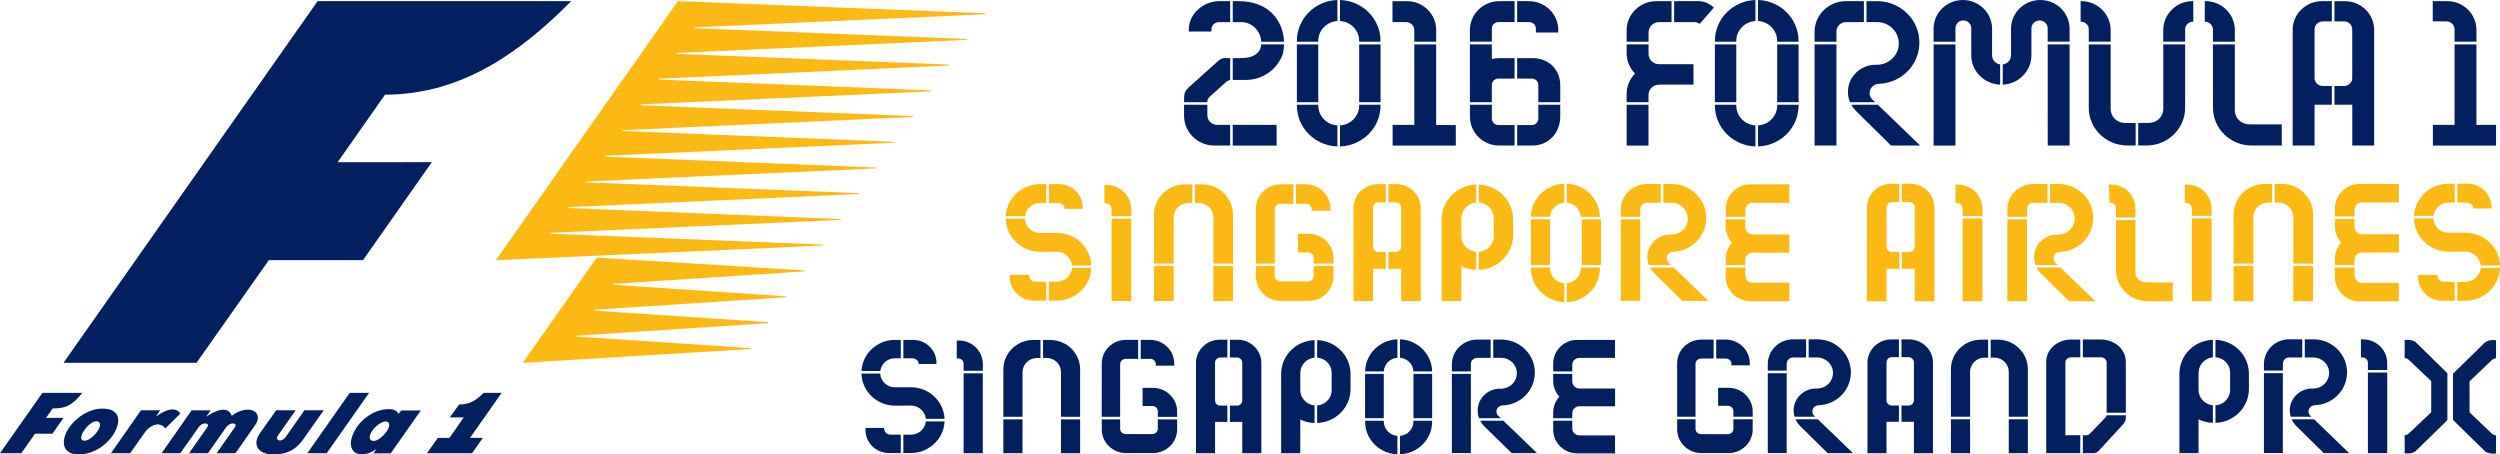 <?xml version="1.0" encoding="UTF-8"?>
<svg id="Layer_1" xmlns="http://www.w3.org/2000/svg" version="1.1" xmlns:i="http://ns.adobe.com/AdobeIllustrator/10.0/" viewBox="0 0 1012.977 184.118">
  <!-- Generator: Adobe Illustrator 29.6.1, SVG Export Plug-In . SVG Version: 2.1.1 Build 9)  -->
  <defs>
    <style>
      .st0 {
        fill: #fdb913;
      }

      .st1 {
        fill: #02205f;
      }
    </style>
  </defs>
  <path class="st1" d="M231.457.464c-19.116,19.216-43.216,37.892-75.448,37.892l-19.216,27.38,38.188-.04-27.892,39.704h-38.156l-29.308,41.608H25.729L128.689.472l102.768-.008Z"/>
  <polygon class="st0" points="233.498 136.369 304.058 141.053 303.798 141.437 211.822 147.009 241.778 104.381 326.094 109.589 325.834 109.965 248.602 115.001 248.278 115.385 318.762 120.065 318.498 120.441 241.17 125.489 240.95 125.877 311.366 130.553 311.082 130.941 233.774 136.005 233.498 136.369"/>
  <polygon class="st0" points="399.087 5.771 281.69 11.067 281.442 11.419 392.034 15.799 391.786 16.155 274.394 21.447 274.138 21.819 384.75 26.183 384.478 26.551 267.05 31.895 266.806 32.251 377.402 36.631 377.138 37.007 259.762 42.279 259.494 42.655 370.094 47.039 369.839 47.391 252.422 52.731 252.174 53.079 362.738 57.471 362.522 57.807 245.114 63.135 244.886 63.459 355.406 67.903 355.202 68.227 237.746 73.523 237.594 73.895 348.146 78.263 347.898 78.623 230.506 83.911 230.242 84.291 340.782 88.755 340.534 89.107 223.194 94.315 222.938 94.691 333.486 99.111 333.223 99.487 200.91 105.431 274.67 .463 399.339 5.399 399.087 5.771"/>
  <path class="st1" d="M190.456,177.413h5.196l-4.36,6.208h-18.288l4.428-6.208h4.688l5.792-8.284h-5.652l3.764-5.244c4.416,0,6.864-1.64,9.936-4.688h7.292l-12.796,18.216Z"/>
  <polygon class="st1" points="132.381 183.623 124.537 183.623 141.706 159.199 149.541 159.199 132.381 183.623"/>
  <path class="st1" d="M112.556,176.563c-1.248,1.784,1.388,3.124,3.38.276.612-.896,7.416-10.596,7.416-10.596h7.816s-6.628,9.416-8.408,11.916c-4.264,6-9.624,5.956-12.432,5.956-4.748,0-8.66-3.304-4.992-8.596,1.424-2.076,6.584-9.276,6.584-9.276h7.876s-6.564,9.36-7.24,10.32"/>
  <path class="st1" d="M21.34,165.5l-2.668,3.804h7.068l-4.512,6.444h-7.056l-5.524,7.876H0l17.168-24.428h16.212c-4.22,5.084-6.6,6.304-12.04,6.304"/>
  <path class="st1" d="M46.492,175.07c-2.456,4.584-8.004,9.048-14.656,9.048-6.86,0-7.32-5.724-3.884-10.756,3.212-4.728,8.668-7.8,13.548-7.8,6.26,0,7.968,3.932,4.992,9.508M39.504,170.745c-3.116-.832-9.06,7.396-5.504,7.828,3.096.364,8.936-6.916,5.504-7.828"/>
  <path class="st1" d="M63.237,168.748c7.852-5.644,9.792-1.164,9.792-1.164l-6.032,6.02c-2.568-3.376-6.632-.792-8.172,1.404-.624.876-6.076,8.616-6.076,8.616h-7.792l12.172-17.384h7.756l-1.648,2.508Z"/>
  <path class="st1" d="M93.896,168.484c6.452-5,13.416-1.864,9.416,3.892-.932,1.336-7.908,11.248-7.908,11.248h-7.632s6.78-9.624,7.388-10.5c1.284-1.832-1.876-2.34-3.524,0-.648.936-7.368,10.5-7.368,10.5h-7.644s6.724-9.624,7.34-10.5c1.276-1.832-1.852-2.34-3.496,0-.656.936-7.384,10.5-7.384,10.5h-7.604l12.152-17.36h7.752l-1.872,2.656c3.736-2.78,9.096-4.612,10.384-.436"/>
  <path class="st1" d="M151.172,178.662c-1.764-.2-1.852-1.98-.272-4.22,1.428-2.044,4.204-4.016,5.78-3.608,3.432.908-2.412,8.148-5.508,7.828M157.704,165.766c-6.824,0-12.38,5-14.54,9.836-2.16,4.796-.708,8.516,3.54,8.516,2.672,0,5.024-1.648,5.848-2.196l-1.24,1.76h7.004l12.176-17.356h-7.944l-1.08,1.388c-.328-.888-1.572-1.948-3.764-1.948"/>
  <path class="st1" d="M991.261,8.665l-5.54-.024V.461h5.856c6.532,0,11.852,5.204,11.852,11.608v4.828h-8.864l-.004-5.052c-.036-1.756-1.504-3.18-3.3-3.18"/>
  <polygon class="st1" points="1003.428 50.599 1011.38 50.599 1011.38 58.983 985.784 58.983 985.784 50.599 994.568 50.599 994.568 18.003 1003.428 18.003 1003.428 50.599"/>
  <path class="st1" d="M667.986,21.833c0,2.3,1.915,4.172,4.248,4.172h13.948v8.288h-13.948c-2.368,0-4.272,1.868-4.272,4.168v2.94h-8.868v-3.36c0-3.008,1.16-5.852,3.252-8.056v-.364c-2.092-2.176-3.252-5.052-3.252-8.1v-3.52h8.892v3.832Z"/>
  <path class="st1" d="M688.215.469c2.332,0,4.54,1.028,6.232,2.584l-5.76,6.648c-.592-.468-1.364-.732-2.156-.744h-8.184V.474l9.868-.004Z"/>
  <rect class="st1" x="659.096" y="42.438" width="8.86" height="16.544"/>
  <path class="st1" d="M667.986,13.126v3.772h-8.892v-4.632c0-6.504,5.4-11.796,12.036-11.796h6.168v8.484l-5.048.004c-2.348,0-4.264,1.868-4.264,4.168"/>
  <path class="st1" d="M750.117,42.436h10.752l17.168,16.544h-11.796l-13.968-13.78-.404-.404c-.696-.716-1.28-1.504-1.752-2.36"/>
  <path class="st1" d="M755.24.471v8.48l-7.336.008c-2.092.036-3.788,1.692-3.788,3.736v4.204h-8.872v-3.976c0-6.868,5.692-12.452,12.696-12.452h7.3Z"/>
  <path class="st1" d="M758.365,40.029l1.432,1.372h-10.176c-.56-1.316-.86-2.732-.86-4.192,0-6.052,5.032-10.968,11.204-10.968l.584.008c4.876-.032,8.828-3.908,8.828-8.664s-3.952-8.64-8.82-8.64l-4.272.008V.473h4.348c9.424,0,17.088,7.508,17.088,16.744,0,9.116-7.264,16.472-16.552,16.748-2.008.112-3.616,1.756-3.616,3.748,0,.848.284,1.644.812,2.316"/>
  <polygon class="st1" points="735.251 58.981 735.251 18.001 744.119 18.001 744.111 58.981 735.251 58.981"/>
  <path class="st1" d="M950.128.473c6.54,0,11.856,5.2,11.856,11.604v46.904h-8.864v-16.544h-7.228v-7.6h3.92c1.776,0,3.232-1.372,3.3-3.092t-.004-19.888c-.028-1.756-1.496-3.184-3.296-3.184l-3.92-.012V.473h4.236Z"/>
  <path class="st1" d="M928.971,11.896c.096-6.316,5.38-11.424,11.852-11.424h4.024v8.184c-.596-.004-3.16.02-3.708.02-1.82.008-3.3,1.468-3.296,3.236v19.848c.076,1.728,1.532,3.076,3.296,3.076h3.708v7.6h-7.004v16.544h-8.864l-.008-47.084Z"/>
  <path class="st1" d="M911.412,50.379l4.12.028h9.024v8.54h-12.392c-8.552-.064-15.484-6.896-15.484-15.296l-.016-25.652h8.868v26.732c0,3.112,2.588,5.644,5.768,5.644l.112.004Z"/>
  <path class="st1" d="M905.532,12.163v4.736h-8.868l-.004-4.904c0-1.776-1.472-3.236-3.296-3.236V.471l.304-.008c6.552,0,11.864,5.292,11.864,11.7"/>
  <path class="st1" d="M807.17,22.385c0,1.896,1.42,3.456,3.272,3.724v8.192c-6.492-.248-11.7-5.488-11.7-11.916l-.008-10.972c0-1.728-1.448-3.136-3.208-3.136-1.752,0-3.148,1.34-3.192,3.048v5.572h-8.864v-5.272C783.47,5.209,788.782.001,795.333.001c6.36,0,11.552,4.94,11.836,11.116v11.268Z"/>
  <path class="st1" d="M826.721 0c6.536,0,11.86,5.212,11.86,11.624v5.272h-8.88v-5.392c0-1.776-1.484-3.228-3.3-3.228-1.776,0-3.236,1.4-3.288,3.14v10.968c0,6.396-5.164,11.62-11.62,11.916v-8.184c1.892-.236,3.364-1.796,3.364-3.708l-.004-11.068C815.004,5.06,820.273 0,826.721 0"/>
  <rect class="st1" x="783.473" y="18.002" width="8.86" height="40.98"/>
  <polygon class="st1" points="829.717 58.981 829.705 18.001 838.577 18.001 838.577 58.981 829.717 58.981"/>
  <path class="st1" d="M846.348,16.897v-5.084c0-1.74-1.552-3.048-3.3-3.048V.473l.304-.012c6.536,0,11.868,5.292,11.868,11.7v4.736h-8.872Z"/>
  <path class="st1" d="M885.398,16.897v-5.084c0-1.74,1.552-3.048,3.3-3.048V.473l-.304-.012c-6.536,0-11.868,5.292-11.868,11.7v4.736h8.872Z"/>
  <path class="st1" d="M876.544,18.001v26.184c0,3.084-2.592,5.616-5.764,5.616l-4.384.02v9.128h3.532c8.536-.068,15.468-6.9,15.468-15.284v-25.664h-8.852Z"/>
  <path class="st1" d="M493.531,24.748c.888-.736,1.54-1.196,2.596-1.208l2.324.008v8.9c-.66.12-1.272.436-1.732.852l-6.688,6.02c-.644.764-.824,1.096-.824,2.028v.052h-9.432l.008-1.5c0-2.408.72-3.364,1.764-4.4l11.984-10.752Z"/>
  <path class="st1" d="M495.65.469l2.8.004v8.484h-3.632l-.952.008c-1.632,0-3,1.32-3,2.924l-.012.9-9.164-.008c-.012-.272,0-.528,0-.804,0-6.408,5.888-11.508,12.408-11.508h1.552Z"/>
  <path class="st1" d="M511.012,16.9c-.112-4.268-3.704-7.944-8.016-7.944h-3.5V.472h2.448c11.976,0,18.008,7.74,18.32,16.428h-9.252Z"/>
  <path class="st1" d="M511.006,18.001h9.276c-.028,1.276-.192,2.632-.48,3.824-2.112,6.132-8.06,10.56-15.036,10.56h-5.272v-8.836h2.816c.66-.008,2.168-.088,2.58-.136,2.356-.256,4.424-1.264,5.536-3.136.392-.632.54-1.492.58-2.276"/>
  <polygon class="st1" points="499.495 50.599 517.267 50.599 517.275 58.983 499.495 58.983 499.495 50.599"/>
  <path class="st1" d="M493.195,50.596l5.256.004v8.38h-6.372c-6.792,0-12.308-5.392-12.308-12.048v-4.496h9.436v4.256c0,2.156,1.784,3.904,3.988,3.904"/>
  <polygon class="st1" points="581.921 50.671 589.881 50.671 589.881 58.98 564.281 58.98 564.281 50.6 573.065 50.6 573.065 18 581.921 18 581.921 50.671"/>
  <path class="st1" d="M569.754,8.953h-5.536V.473h5.848c6.54,0,11.857,5.2,11.857,11.604v4.824h-8.864v-4.768c-.032-1.756-1.512-3.18-3.304-3.18"/>
  <path class="st0" d="M516.524,106.809l.008-22.028c0-1.208,1.008-2.196,2.244-2.196h5.288v-7.904l-.596-.004h-4.552c-5.54,0-10.052,4.424-10.052,9.86v22.272h7.66Z"/>
  <path class="st0" d="M525.108,82.585h4.096c1.232,0,2.236.984,2.236,2.196v.636h7.68v-.424c0-.1-.004-.212-.012-.244v-.212c0-5.436-4.508-9.86-10.052-9.86h-3.948v7.908Z"/>
  <path class="st0" d="M450.367,84.604l.008,2.976h7.984v-2.852c0-5.396-4.48-9.784-9.976-9.784l-.876-.004v7.46l.624.016c1.232,0,2.236.976,2.236,2.188"/>
  <path class="st0" d="M530.275,94.73h-4.36v7.528h4.112c1.24,0,2.252.984,2.252,2.188v2.364h8.044v-2.228c0-5.432-4.508-9.852-10.048-9.852"/>
  <rect class="st0" x="467.584" y="107.838" width="7.98" height="14.116"/>
  <path class="st0" d="M628.096,87.833c.152-3.048,2.564-5.48,5.692-5.74v-7.66c-7.432.26-13.328,6.12-13.48,13.4h7.788Z"/>
  <path class="st0" d="M424.954,82.242l3.78.008c1.12,0,2.508.868,2.62,1.992l.036.384h6.96l.424-.048v-.424c0-5.264-4.36-9.548-9.72-9.548h-4.1v7.636Z"/>
  <path class="st0" d="M423.912,114.161h-4.084c-2,0-2.8-1.292-2.876-2.4l-.028-.396h-7.756v.888c0,5.26,4.364,9.54,9.728,9.54h5.016v-7.632Z"/>
  <path class="st0" d="M434.362,108.595c-.28,3.128-2.956,5.564-6.156,5.564h-3.252v7.632h3.252c7.556,0,13.668-5.788,13.952-13.196h-7.796Z"/>
  <rect class="st0" x="450.368" y="88.61" width="7.984" height="33.344"/>
  <path class="st0" d="M415.332,87.579c.384-3.032,2.964-5.324,6.076-5.352l2.504.008v-7.628h-2.528c-7.416.04-13.496,5.732-13.888,12.972h7.836Z"/>
  <path class="st0" d="M634.83,74.434v7.664c3.108.268,5.496,2.7,5.636,5.736h7.796c-.152-7.252-6.024-13.112-13.432-13.4"/>
  <path class="st0" d="M428.204,94.373l-6.792.02c-3.304-.024-5.972-2.556-6.14-5.784h-7.792c.156,7.36,6.372,13.372,13.908,13.42l6.796-.02c3.212,0,5.892,2.432,6.176,5.556h7.8c-.292-7.404-6.404-13.192-13.956-13.192"/>
  <rect class="st0" x="620.292" y="88.862" width="7.784" height="18.508"/>
  <rect class="st0" x="640.924" y="88.866" width="7.772" height="18.508"/>
  <path class="st0" d="M986.008,87.471c.384-3.048,2.98-5.356,6.108-5.384l2.524.008v-7.668h-2.548c-7.452.04-13.565,5.764-13.96,13.044h7.877Z"/>
  <path class="st0" d="M913.056,106.8v-18.792c0-3.276,2.724-5.94,6.076-5.94l1.484-.004v-7.536h-2.992c-6.94,0-12.588,5.54-12.588,12.348v19.924h8.02Z"/>
  <path class="st0" d="M855.156,82.144c1.216,0,2.2.964,2.2,2.152v3.84h7.896v-3.708c0-5.336-4.42-9.672-9.852-9.672h-.884l.228,7.388h.412Z"/>
  <path class="st0" d="M995.682,82.095l3.8.012c1.124,0,2.524.876,2.644,2.008l.036.376h6.984l.424-.04v-.424c0-5.292-4.38-9.6-9.768-9.6h-4.12v7.668Z"/>
  <path class="st0" d="M998.949,94.3l-6.828.02c-3.328-.024-6.008-2.572-6.168-5.82h-7.832c.152,7.404,6.396,13.448,13.972,13.492l6.84-.02c3.224,0,5.92,2.448,6.212,5.588h7.832c-.292-7.44-6.432-13.26-14.028-13.26"/>
  <path class="st0" d="M954.043,87.719v-2.764c0-1.616,1.34-2.932,2.988-2.932h14.944v-7.508h-15.84c-5.552,0-10.068,4.432-10.068,9.88v3.324h7.976Z"/>
  <path class="st0" d="M673.965,82.145l3.328-.004c3.632,0,6.58,2.892,6.58,6.444,0,3.54-2.96,6.444-6.54,6.476-.16-.024-.344-.024-.512-.024-5.144,0-9.328,4.1-9.328,9.14,0,1.116.208,2.188.6,3.196h9.036l-1.256-1.208c-.364-.464-.556-1.008-.556-1.576,0-1.356,1.088-2.476,2.48-2.548l.32-.024c7.448-.396,13.236-6.36,13.236-13.724,0-7.576-6.284-13.732-14.008-13.732h-3.38v7.584Z"/>
  <path class="st0" d="M707.181,87.833v-2.756c0-1.608,1.331-2.916,2.968-2.916h14.872v-7.464h-15.764c-5.52,0-10.012,4.408-10.012,9.828v3.308h7.936Z"/>
  <path class="st0" d="M664.637,87.833l.008-3.128c0-1.384,1.16-2.524,2.58-2.548l5.696-.008v-7.588h-5.668c-5.796,0-10.516,4.628-10.516,10.316v2.956h7.9Z"/>
  <path class="st0" d="M795.221,84.472l.008,3.04h8.024v-2.908c0-5.424-4.496-9.84-10.028-9.84h-.872v7.496l.62.016c1.24,0,2.248.98,2.248,2.196"/>
  <path class="st0" d="M821.305,87.833l.008-3.096c0-1.392,1.164-2.54,2.592-2.564l5.724-.004v-7.632h-5.7c-5.828,0-10.568,4.58-10.568,10.3v2.996h7.944Z"/>
  <path class="st0" d="M830.672,82.162h3.36c3.648,0,6.616,2.828,6.616,6.4,0,3.56-2.98,6.48-6.58,6.512-.169-.02-.34-.024-.516-.024-5.168,0-9.372,4.124-9.372,9.192,0,1.12.208,2.124.596,3.14h9.008l-1.048-1.004c-.52-.52-.7-1.152-.7-1.72,0-1.368,1.1-2.496,2.5-2.568l.308-.024c7.488-.388,13.312-6.392,13.312-13.796,0-7.612-6.312-13.732-14.068-13.732h-3.416v7.624Z"/>
  <path class="st0" d="M888.102,84.472l.008,2.996h8.024v-2.864c0-5.424-4.5-9.84-10.032-9.84h-.868v7.496l.616.016c1.24,0,2.252.98,2.252,2.196"/>
  <path class="st0" d="M869.415,114.392c-2.296,0-4.16-1.824-4.16-4.064v-21.16h-7.896l.012,20.296c0,6.888,5.712,12.536,12.736,12.592h10.276v-7.64h-7.588l-3.38-.024Z"/>
  <rect class="st0" x="888.109" y="88.497" width="8.02" height="33.528"/>
  <path class="st0" d="M825.171,108.402l.056.104c.404.756.904,1.432,1.468,1.988l.264.308,11.42,11.228,10.64.004-14.156-13.632h-9.692Z"/>
  <path class="st0" d="M773.864,74.434l-3.224.004v7.424l1.584.012c.572.008,1.076.012,1.392.012,1.212,0,2.216.956,2.236,2.124v16.004c-.052,1.168-1.036,2.084-2.236,2.084l-2.976-.004v6.82h5.212v13.12h7.988v-37.844c0-5.38-4.476-9.756-9.976-9.756"/>
  <rect class="st0" x="813.36" y="88.863" width="7.942" height="33.172"/>
  <rect class="st0" x="905.037" y="107.829" width="8.012" height="14.196"/>
  <path class="st0" d="M769.598,102.095l-2.968.004c-1.2,0-2.176-.916-2.224-2.064v-15.976c0-1.192,1-2.164,2.236-2.176.424-.008,2.328-.02,2.956-.02v-7.428h-3.22c-5.412,0-9.876,4.308-9.952,9.612v37.988h7.98v-13.12h5.192v-6.82Z"/>
  <rect class="st0" x="795.229" y="88.537" width="8.02" height="33.488"/>
  <path class="st0" d="M954.034,91.931v-3.184h-7.968v2.94c0,2.48.924,4.832,2.592,6.628-1.672,1.816-2.592,4.152-2.592,6.596v2.456h7.968v-2.116c0-1.612,1.34-2.924,2.988-2.924h14.988v-7.412h-14.96c-1.636,0-3.016-1.364-3.016-2.984"/>
  <path class="st0" d="M994.639,114.196h-4.104c-2.016,0-2.824-1.3-2.9-2.416l-.028-.392h-7.792v.888c0,5.288,4.388,9.592,9.78,9.592h5.044v-7.672Z"/>
  <path class="st0" d="M1005.149,108.592c-.288,3.152-2.981,5.604-6.2,5.604h-3.268v7.672h3.268c7.472,0,13.744-5.948,14.028-13.276h-7.828Z"/>
  <polygon class="st0" points="929.227 107.83 929.219 122.026 937.239 122.026 937.239 107.83 929.227 107.83"/>
  <path class="st0" d="M957.032,114.599c-1.648,0-2.988-1.308-2.988-2.92v-3.28h-7.972v3.824c0,5.452,4.516,9.884,10.068,9.884h15.836v-7.5h-10.976l-3.968-.008Z"/>
  <path class="st0" d="M929.227,87.857v18.944h8.012v-19.924c0-6.812-5.64-12.352-12.572-12.352h-3.008v7.536l1.52-.004c3.28,0,5.992,2.604,6.048,5.8"/>
  <path class="st0" d="M565.755,74.603l-3.2.004v7.392l1.472.008c.612.004,1.152.008,1.484.008,1.204,0,2.204.952,2.228,2.116v15.916c-.056,1.16-1.036,2.076-2.228,2.076l-2.956-.004v6.788h5.184v13.048h7.94v-37.648c0-5.352-4.452-9.704-9.924-9.704"/>
  <path class="st0" d="M598.126,102.041c-3.36-.312-5.981-3.068-5.981-6.344v-7.12l.02-.26c.068-3.284,2.624-5.944,5.96-6.248v-7.296c-7.832.272-13.96,6.476-13.96,14.164v33.016h7.98v-14.052c1.808.884,3.868,1.38,5.981,1.452v-7.312Z"/>
  <path class="st0" d="M532.273,107.839l.012,3.928c0,1.228-1.008,2.224-2.256,2.224l-.592.016h-10.04l-.604-.016c-1.248,0-2.26-.98-2.26-2.188l-.008-1.024v-2.94h-7.664c.004,1.976.016,4.212.016,4.212,0,5.436,4.504,9.856,10.04,9.856h11.357c5.536,0,10.04-4.42,10.04-9.852l.008-4.216h-8.048Z"/>
  <path class="st0" d="M707.181,92.016v-3.152h-7.936v2.916c0,2.468.916,4.804,2.572,6.592-1.66,1.8-2.572,4.12-2.572,6.56v2.44h7.936v-2.104c0-1.6,1.328-2.904,2.956-2.904h14.916v-7.376h-14.88c-1.62,0-2.992-1.364-2.992-2.972"/>
  <path class="st0" d="M561.511,102.118l-2.948.004c-1.192,0-2.164-.912-2.216-2.056v-15.888c0-1.18.996-2.148,2.224-2.164.424-.008,2.316-.016,2.94-.02v-7.388l-3.204-.004c-5.384,0-9.824,4.292-9.9,9.568v37.784h7.94v-13.048h5.164v-6.788Z"/>
  <polygon class="st0" points="491.648 107.839 491.639 121.955 499.619 121.955 499.619 107.839 491.648 107.839"/>
  <path class="st0" d="M491.648,87.968v18.84h7.972v-19.82c0-6.772-5.616-12.284-12.512-12.284h-2.98v7.5l1.508-.004c3.256,0,5.956,2.592,6.012,5.768"/>
  <path class="st0" d="M483.085,74.706h-2.981c-6.904,0-12.52,5.508-12.52,12.284v19.82h7.984v-18.692c0-3.256,2.708-5.908,6.044-5.908l1.472-.004v-7.5Z"/>
  <path class="st0" d="M668.548,108.402l.056.1c.396.748.892,1.42,1.456,1.984l.268.3,11.336,11.148h10.592l-14.056-13.532h-9.652Z"/>
  <rect class="st0" x="656.738" y="88.863" width="7.898" height="33.036"/>
  <path class="st0" d="M710.15,114.561c-1.636,0-2.968-1.304-2.968-2.904v-3.256h-7.936v3.804c0,5.42,4.496,9.828,10.02,9.828h15.756v-7.464h-10.928l-3.944-.008Z"/>
  <path class="st0" d="M633.788,114.764c-3.212-.256-5.712-2.876-5.712-6.028v-.332h-7.784v.332c0,7.308,6.048,13.428,13.496,13.688v-7.66Z"/>
  <path class="st0" d="M599.169,74.775v7.28c3.4.228,6.068,2.948,6.092,6.26v7.38c0,3.368-2.668,6.128-6.092,6.356v7.304c7.82-.284,13.936-6.488,13.944-14.176l-.008-6.24c0-7.676-6.112-13.876-13.936-14.164"/>
  <path class="st0" d="M640.499,108.402v.328c0,3.136-2.481,5.752-5.668,6.02v7.672c7.544-.288,13.44-6.28,13.44-13.692v-.328h-7.772Z"/>
  <path class="st1" d="M467.207,157.173h-4.24v7.336h3.996c1.2,0,2.172.948,2.172,2.108v2.28h7.84v-2.148c0-5.28-4.384-9.576-9.768-9.576"/>
  <path class="st1" d="M369.174,156.916l-6.592.016c-3.2-.024-5.776-2.468-5.944-5.584h-7.584c.16,7.144,6.188,12.976,13.496,13.02l6.604-.02c3.108,0,5.704,2.352,5.984,5.372h7.588c-.276-7.068-6.336-12.804-13.552-12.804"/>
  <path class="st1" d="M366.035,145.164l3.652.008c1.08,0,2.424.84,2.532,1.924l.036.38h6.768l.424-.044v-.424c0-5.116-4.24-9.276-9.448-9.276h-3.964v7.432Z"/>
  <path class="st1" d="M390.448,147.36l.008,2.872h7.772v-2.748c0-5.248-4.348-9.516-9.688-9.516h-.868v7.272l.616.008c1.192,0,2.16.944,2.16,2.112"/>
  <path class="st1" d="M462.211,145.412l1.04-.004,2.916.004c1.192,0,2.16.952,2.16,2.12v.628h7.472v-.42c0-.096,0-.2-.008-.24v-.204c0-5.284-4.38-9.584-9.764-9.584h-3.816v7.7Z"/>
  <path class="st1" d="M453.871,168.895l.008-21.364c0-1.168.972-2.116,2.168-2.116l.596-.008,4.524.008v-7.7l-.564-.004h-4.42c-5.384,0-9.764,4.3-9.764,9.584l-.004,21.6h7.456Z"/>
  <rect class="st1" x="390.448" y="151.262" width="7.776" height="32.36"/>
  <path class="st1" d="M356.697,150.317c.38-2.928,2.872-5.14,5.88-5.164l2.416.004v-7.428h-2.444c-7.196.04-13.096,5.56-13.484,12.588h7.632Z"/>
  <path class="st1" d="M421.594,137.742h-2.876c-6.712,0-12.172,5.352-12.172,11.936v19.216h7.776v-18.124c0-3.152,2.628-5.716,5.86-5.716l1.412-.008v-7.304Z"/>
  <path class="st1" d="M429.907,150.625v18.272h7.756v-19.22c0-6.58-5.452-11.936-12.152-11.936h-2.876v7.304l1.444-.008c3.156,0,5.772,2.512,5.828,5.588"/>
  <rect class="st1" x="406.548" y="169.926" width="7.764" height="13.696"/>
  <path class="st1" d="M364.992,176.119h-3.94c-1.936,0-2.712-1.248-2.788-2.32l-.028-.392h-7.548v.868c0,5.116,4.24,9.276,9.452,9.276h4.852v-7.432Z"/>
  <rect class="st1" x="553.12" y="151.51" width="7.572" height="17.936"/>
  <path class="st1" d="M375.137,170.752c-.284,3.02-2.868,5.368-5.96,5.368h-3.14v7.432h3.14c7.212,0,13.268-5.732,13.552-12.8h-7.592Z"/>
  <path class="st1" d="M732.857,144.847h3.432c3.54,0,6.42,2.82,6.42,6.284s-2.888,6.288-6.42,6.308c-.152-.008-.308-.008-.46-.008-5.008,0-9.08,3.996-9.08,8.904,0,.848.144,1.696.396,2.532h8.368l-.62-.608c-.348-.432-.54-.98-.54-1.54,0-1.328,1.064-2.428,2.404-2.504,7.408-.224,13.208-6.092,13.208-13.36,0-7.368-6.112-13.36-13.628-13.36h-3.48v7.352Z"/>
  <polygon class="st1" points="429.908 169.926 429.9 183.622 437.663 183.622 437.663 169.926 429.908 169.926"/>
  <path class="st1" d="M843.954,144.786h7.332c1.272,0,2.312.92,2.312,2.052v20.396h7.772c0-4.936-.008-20.612-.008-20.612,0-5.084-4.492-9.06-10.22-9.06h-7.188v7.224Z"/>
  <path class="st1" d="M723.951,150.177v-2.832c0-1.348,1.136-2.468,2.524-2.496h5.34v-7.352h-5.308c-5.632,0-10.216,4.5-10.216,10.028v2.652h7.66Z"/>
  <path class="st1" d="M933.887,144.836h3.436c3.54,0,6.42,2.82,6.42,6.284s-2.888,6.288-6.416,6.308c-.148-.008-.312-.008-.468-.008-5.008,0-9.08,3.996-9.08,8.908,0,.84.148,1.692.408,2.532h8.388l-.64-.612c-.344-.428-.536-.976-.536-1.54,0-1.328,1.06-2.428,2.404-2.504,7.404-.224,13.204-6.092,13.204-13.36,0-7.368-6.116-13.36-13.632-13.36h-3.488v7.352Z"/>
  <path class="st1" d="M959.45,146.966v2.952h7.82v-2.832c0-5.28-4.388-9.576-9.776-9.576l-.864-.012v7.324h.612c1.22,0,2.208.964,2.208,2.144"/>
  <path class="st1" d="M924.999,150.165v-2.832c0-1.372,1.112-2.468,2.519-2.496h5.324v-7.352h-5.288c-5.644,0-10.236,4.5-10.236,10.028v2.652h7.68Z"/>
  <path class="st1" d="M700.4,157.138h-.324c-.508-.012-1.464-.012-2.276-.012-.664,0-1.036,0-1.236.012l-.396.024v7.268l3.992.004c1.208,0,2.192.964,2.192,2.156l.008,2.276h7.82v-2.156c0-5.276-4.388-9.572-9.78-9.572"/>
  <path class="st1" d="M595.979,150.478l.008-3.02c0-1.336,1.12-2.436,2.488-2.46l5.524-.008v-7.392h-5.492c-5.632,0-10.216,4.5-10.216,10.028v2.852h7.689Z"/>
  <rect class="st1" x="572.728" y="151.51" width="7.568" height="17.936"/>
  <path class="st1" d="M567.257,137.481v7.464c2.996.268,5.296,2.608,5.44,5.532h7.588c-.152-7.032-5.844-12.708-13.028-12.996"/>
  <path class="st1" d="M560.718,150.478c.152-2.936,2.476-5.284,5.496-5.54v-7.456c-7.212.256-12.928,5.932-13.08,12.996h7.585Z"/>
  <path class="st1" d="M695.389,145.274h3.36l.6.016c1.22,0,2.208.956,2.208,2.132v.612h7.452v-.424l-.012-.428c0-5.28-4.388-9.58-9.784-9.58h-3.824v7.672Z"/>
  <path class="st1" d="M687.009,168.866v-21.444c0-1.176.988-2.132,2.216-2.132l.58-.016h4.54v-7.672h-5.004c-5.384,0-9.768,4.3-9.768,9.58v.428c-.012,9.736-.012,17.056,0,21.256h7.436Z"/>
  <path class="st1" d="M637.076,150.478v-2.656c0-1.556,1.288-2.82,2.872-2.82h14.44v-7.272h-15.308c-5.368,0-9.732,4.288-9.732,9.552v3.196h7.728Z"/>
  <path class="st1" d="M605.041,144.986l3.216-.004c3.512,0,6.372,2.8,6.372,6.24,0,3.432-2.872,6.244-6.336,6.276-.16-.024-.336-.024-.492-.024-5,0-9.064,3.984-9.064,8.884,0,1.092.196,2.124.568,3.088h8.788l-1.208-1.164c-.352-.452-.536-.98-.536-1.524,0-1.308,1.056-2.392,2.4-2.46l.292-.024c7.24-.376,12.868-6.176,12.868-13.332,0-7.36-6.1-13.344-13.6-13.344h-3.268v7.388Z"/>
  <path class="st1" d="M842.911,176.35h-6.032v-29.512c0-1.132,1.036-2.052,2.32-2.052l.608-.016,3.104.016v-7.224h-3.572c-5.736,0-10.232,3.976-10.232,9.06v36.568l.004.42h13.8v-7.26Z"/>
  <rect class="st1" x="813.928" y="169.894" width="7.744" height="13.728"/>
  <path class="st1" d="M853.593,168.264c-.02.272-.169.568-.468.916l-6.34,6.54c-.268.292-.656.632-1.248.632h-1.584v7.26h4.46c.976-.012,1.504-.52,2.08-1.08l9.484-10.276h.008l.124-.136c1.032-1.128,1.236-1.856,1.252-2.8.008-.252.012-.632.012-1.056h-7.78Z"/>
  <path class="st1" d="M896.639,164.231c-3.264-.308-5.804-2.996-5.804-6.196v-6.868l.02-.32c.048-3.14,2.58-5.772,5.784-6.068v-7.1c-7.616.272-13.565,6.304-13.565,13.78v32.152h7.76v-13.7c1.776.868,3.772,1.36,5.804,1.428v-7.108Z"/>
  <path class="st1" d="M469.131,169.926l.008,3.796c0,1.184-.972,2.148-2.176,2.148l-.564.012h-9.748l-.588-.012c-1.204,0-2.184-.948-2.184-2.116l-.008-.988v-2.84h-7.456c.004,1.912.012,4.072.012,4.072,0,5.284,4.376,9.58,9.756,9.58h11.016c5.384,0,9.768-4.296,9.768-9.576l.008-4.076h-7.844Z"/>
  <path class="st1" d="M813.927,150.552v18.316h7.744v-19.284c0-6.588-5.46-11.952-12.172-11.952h-2.888v7.276l1.464-.004c3.18,0,5.804,2.536,5.852,5.648"/>
  <path class="st1" d="M805.57,137.633h-2.892c-6.716,0-12.18,5.36-12.18,11.952v19.28h7.76v-18.204c0-3.172,2.636-5.748,5.88-5.748h1.432v-7.28Z"/>
  <rect class="st1" x="790.497" y="169.894" width="7.76" height="13.728"/>
  <rect class="st1" x="959.453" y="150.954" width="7.82" height="32.656"/>
  <path class="st1" d="M928.561,169.891l.028.06c.428.94,1.004,1.788,1.704,2.52l.368.38,10.916,10.744h10.284l-14.212-13.704h-9.088Z"/>
  <polygon class="st1" points="917.318 151.195 917.318 183.559 924.982 183.559 924.998 151.195 917.318 151.195"/>
  <path class="st1" d="M897.682,137.685v7.064c3.312.24,5.915,2.888,5.944,6.108v7.18c0,3.284-2.6,5.98-5.944,6.212v7.096c7.608-.284,13.556-6.32,13.556-13.796v-6.084c0-7.48-5.948-13.512-13.556-13.78"/>
  <path class="st1" d="M773.571,137.528h-3.1v7.188l2.856.008c1.168,0,2.144.936,2.176,2.076v15.484c-.056,1.14-1.012,2.04-2.176,2.04h-2.856v6.592h5.032v12.708h7.728v-36.656c0-5.204-4.336-9.44-9.66-9.44"/>
  <path class="st1" d="M769.428,164.323h-2.86c-1.168,0-2.124-.896-2.172-2.06v-15.428c0-1.164.972-2.112,2.164-2.112,0,0,1.76-.016,2.332-.016l.536.004v-7.184h-3.1c-5.244,0-9.576,4.172-9.656,9.296l.008.432h.004v36.372h7.712v-12.712h5.032v-6.592Z"/>
  <path class="st1" d="M533.695,137.81v7.096c3.28.228,5.852,2.856,5.884,6.056v7.164c0,3.252-2.576,5.916-5.884,6.152v7.116c7.584-.292,13.52-6.312,13.528-13.772l-.008-6.052c0-7.452-5.932-13.468-13.52-13.76"/>
  <path class="st1" d="M572.728,170.475v.304c0,3.032-2.392,5.56-5.472,5.828v7.472c7.32-.288,13.04-6.108,13.04-13.3v-.304h-7.568Z"/>
  <path class="st1" d="M566.214,176.619c-3.104-.256-5.52-2.788-5.52-5.836v-.308h-7.572v.308c0,7.216,5.744,13.036,13.092,13.296v-7.46Z"/>
  <path class="st1" d="M532.652,164.27c-3.252-.308-5.784-2.972-5.784-6.144v-6.9l.016-.264c.068-3.172,2.54-5.744,5.768-6.048v-7.104c-7.604.272-13.544,6.296-13.544,13.76v32.052h7.76v-13.632c1.748.852,3.736,1.332,5.784,1.404v-7.124Z"/>
  <path class="st1" d="M497.313,164.345l-2.848.004c-1.148,0-2.088-.88-2.14-1.984v-15.416c0-1.144.964-2.076,2.152-2.088.404-.012,2.22-.02,2.836-.02v-7.196l-3.096-.004c-5.232,0-9.548,4.168-9.624,9.296v36.684h7.732v-12.664h4.988v-6.612Z"/>
  <path class="st1" d="M501.443,137.643l-3.088.004v7.196l1.42.012c.588.004,1.112.008,1.432.008,1.164,0,2.128.916,2.148,2.036v15.448c-.052,1.12-.996,2.004-2.148,2.004l-2.852-.004v6.612h5v12.664h7.732v-36.548c0-5.2-4.324-9.432-9.644-9.432"/>
  <rect class="st1" x="588.291" y="151.508" width="7.686" height="32.064"/>
  <path class="st1" d="M702.362,169.896v3.844c0,1.192-.976,2.16-2.18,2.16l-10.376.008-.6-.008c-1.212,0-2.196-.968-2.196-2.16v-3.844h-7.436c0,2.44.004,2.944.008,2.988l-.008,1.1c0,5.288,4.384,9.592,9.768,9.592h11.06c5.392,0,9.776-4.304,9.776-9.592v-4.088h-7.816Z"/>
  <path class="st1" d="M599.762,170.475l.048.088c.392.736.876,1.392,1.412,1.924l.256.296,11.02,10.824h10.308l-13.636-13.132h-9.408Z"/>
  <path class="st1" d="M727.519,169.896l.028.064c.432.952,1.012,1.8,1.72,2.524l.32.324,10.952,10.8h10.284l-14.232-13.712h-9.072Z"/>
  <polygon class="st1" points="716.292 151.207 716.292 183.571 723.944 183.571 723.952 151.207 716.292 151.207"/>
  <path class="st1" d="M637.07,154.553v-3.044h-7.724v2.812c0,2.388.884,4.656,2.492,6.404-1.608,1.756-2.492,4.008-2.492,6.364v2.356h7.724v-2.028c0-1.548,1.284-2.808,2.864-2.808h14.484v-7.184h-14.448c-1.572,0-2.9-1.316-2.9-2.872"/>
  <path class="st1" d="M639.946,176.423c-1.585,0-2.872-1.256-2.872-2.804v-3.144h-7.728v3.672c0,5.268,4.372,9.556,9.74,9.556h15.304v-7.272h-10.616l-3.828-.008Z"/>
  <path class="st1" d="M991.66,151.217l-12.976-12.696c-.92-.56-1.944-.82-3.224-.82-.256,0-.488.008-.748.04l-.368.048v7.296l.36.052c.476.072.936.308,1.364.692l9.044,8.608v12.576l-8.636,8.212-.004-.008-.408.38c-.424.392-.88.628-1.36.7l-.36.056v7.272l.364.052c.264.036.492.06.752.06,1.292,0,2.316-.264,3.296-.884l12.904-12.628v-19.008Z"/>
  <path class="st1" d="M1009.516,146.04l.024.004.144-.14c.22-.212.688-.588,1.348-.696l.348-.06v-7.276l-.368-.044c-.252-.032-.5-.048-.736-.048-1.316,0-2.344.264-3.304.888l-13.036,12.756v18.74l13.108,12.824c.9.56,1.924.824,3.232.824.24,0,.484-.008.74-.04l.364-.048v-7.28l-.352-.056c-.472-.076-.936-.312-1.364-.696l-9.024-8.6v-12.58l8.877-8.472Z"/>
  <path class="st1" d="M622.322,11.553v1.632h9.092v-.504c0-.116-.004-.248-.012-.284v-.252c0-6.436-5.34-11.676-11.9-11.676h-4.76v8.484h4.932c1.46,0,2.648,1.168,2.648,2.6"/>
  <path class="st1" d="M620.944,23.55h-6.204v8.288h5.912c1.468,0,2.664,1.16,2.664,2.592v6.976h8.888v-6.82c0-6.432-4.7-11.036-11.26-11.036"/>
  <path class="st1" d="M604.484,23.909v-5.908h-8.884l-.004,23.404h8.88l.004-7c.016-1.42,1.2-2.568,2.664-2.568h6.548v-8.288h-6.2c-1.06,0-2.06.132-3.008.36"/>
  <path class="st1" d="M607.16,50.671c-1.476,0-2.672-1.16-2.672-2.592l-.012-1.212v-4.432h-8.88c0,2.34.016,4.876.016,4.876,0,6.436,5.332,11.668,11.884,11.668h6.196v-8.292h-5.816l-.716-.016Z"/>
  <path class="st1" d="M623.322,48.037c0,1.452-1.192,2.636-2.672,2.636l-.7.016h-5.208v8.292h6.2c6.552,0,11.248-5.232,11.248-11.664l.016-4.88h-8.896l.012,5.6Z"/>
  <path class="st1" d="M607.497.471c-6.56,0-11.896,5.236-11.896,11.672l-.004,4.752h8.888l.004-5.34c0-1.436,1.188-2.604,2.656-2.604h6.548V.475l-.708-.004h-5.488Z"/>
  <rect class="st1" x="720.101" y="18.002" width="8.664" height="23.404"/>
  <rect class="st1" x="694.86" y="18.002" width="8.664" height="23.4"/>
  <path class="st1" d="M720.099,42.436v.308c0,4.312-3.44,7.812-7.764,8.076v8.516c9.1-.272,16.428-7.6,16.428-16.592v-.308h-8.664Z"/>
  <path class="st1" d="M711.288,50.819c-4.324-.264-7.764-3.764-7.764-8.076v-.308h-8.664v.308c0,8.992,7.324,16.32,16.428,16.592v-8.516Z"/>
  <path class="st1" d="M720.099,16.9v-.308c0-4.312-3.44-7.812-7.764-8.076V0c9.1.272,16.428,7.6,16.428,16.592v.308h-8.664Z"/>
  <path class="st1" d="M711.288,8.516c-4.324.264-7.764,3.764-7.764,8.076v.308h-8.664v-.308c0-8.992,7.324-16.32,16.428-16.592v8.516Z"/>
  <rect class="st1" x="550.724" y="18.002" width="8.664" height="23.404"/>
  <rect class="st1" x="525.484" y="18.002" width="8.664" height="23.4"/>
  <path class="st1" d="M550.722,42.436v.308c0,4.312-3.44,7.812-7.764,8.076v8.516c9.1-.272,16.428-7.6,16.428-16.592v-.308h-8.664Z"/>
  <path class="st1" d="M541.912,50.819c-4.324-.264-7.764-3.764-7.764-8.076v-.308h-8.664v.308c0,8.992,7.324,16.32,16.428,16.592v-8.516Z"/>
  <path class="st1" d="M550.722,16.9v-.308c0-4.312-3.44-7.812-7.764-8.076V0c9.1.272,16.428,7.6,16.428,16.592v.308h-8.664Z"/>
  <path class="st1" d="M541.912,8.516c-4.324.264-7.764,3.764-7.764,8.076v.308h-8.664v-.308c0-8.992,7.324-16.32,16.428-16.592v8.516Z"/>
  <path class="st1" d="M865.35,49.827h-4.377c-3.176-.02-5.756-2.552-5.756-5.668v-26.156h-8.868v25.664c0,8.384,6.936,15.216,15.48,15.28h3.52v-9.12Z"/>

</svg>